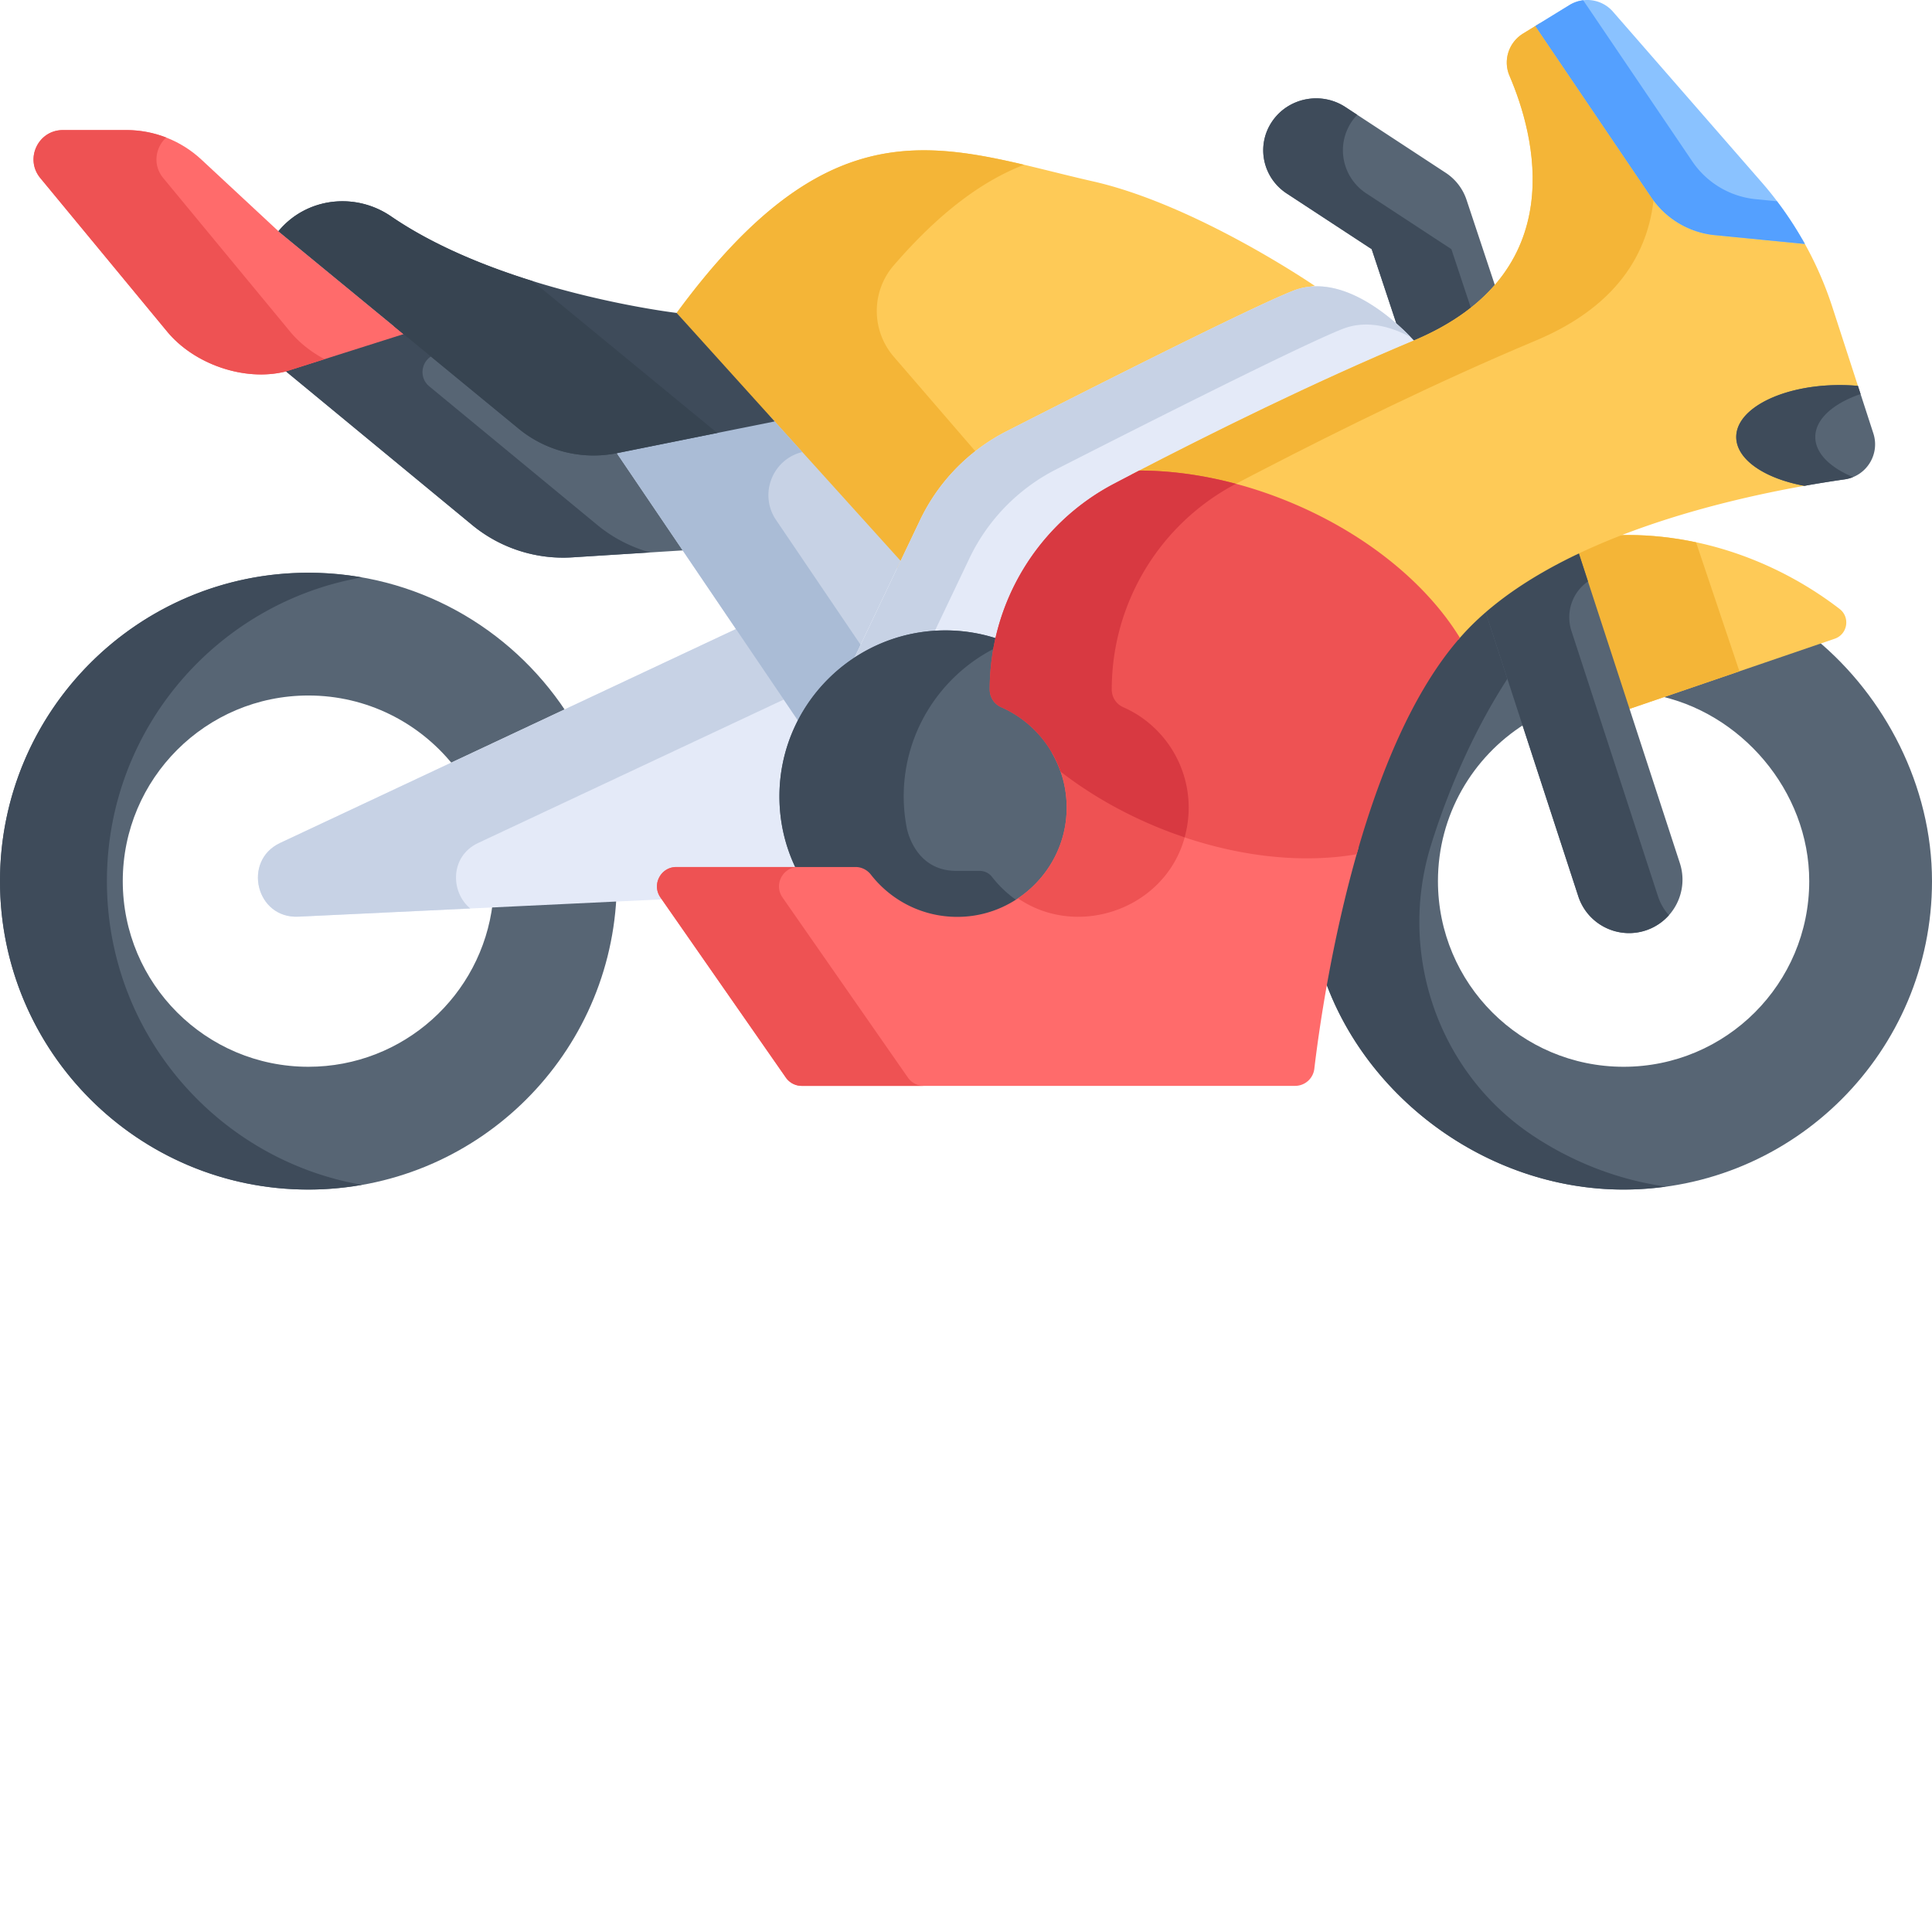 <?xml version="1.0" encoding="UTF-8"?>
<svg xmlns="http://www.w3.org/2000/svg" xmlns:xlink="http://www.w3.org/1999/xlink" version="1.1" width="512" height="512" x="0" y="0" viewBox="0 0 512 512" style="enable-background:new 0 0 512 512" xml:space="preserve">
  <g>
    <path fill="#576574" d="M388.746 164.934c1.715-1.801 3.563-3.516 5.504-5.168l9.805 32.125c-13.805 8.714-22.985 24.09-22.985 41.62 0 27.173 22.028 49.196 49.2 49.196 27.168 0 49.195-22.023 49.195-49.195 0-23.985-18.203-44.977-40.922-49.324l42.836-14.645C499.453 184.535 512 208.195 512 233.516c0 45.136-36.594 81.73-81.73 81.73-36.668 0-69.758-25.18-80.114-58.437 2.332-29.567 18.153-70.414 38.59-91.875zm0 0" opacity="1" data-original="#576574"></path>
    <path fill="#3E4B5A" d="M406.047 300.832c-24.992-16.719-35.73-48.242-26.79-76.953 4.938-15.856 12.196-31.899 20.848-44.93l-5.855-19.183a72.15 72.15 0 0 0-5.5 5.168c-20.441 21.46-36.262 62.308-38.594 91.875 10.356 33.261 43.446 58.437 80.114 58.437 3.812 0 7.562-.281 11.238-.789-12.828-1.789-24.945-6.594-35.461-13.625zm0 0" opacity="1" data-original="#3e4b5a"></path>
    <path fill="#FECA57" d="M426.969 141.906a94.08 94.08 0 0 1 4.469-.12c20.855 0 40.734 7.784 56.074 19.589 2.87 2.207 2.125 6.727-1.301 7.898l-54.496 18.63-14.098-41.923zm0 0" opacity="1" data-original="#feca57"></path>
    <path fill="#F4B537" d="M449.473 143.723c-5.868-1.25-11.907-1.938-18.036-1.938-1.5 0-2.988.05-4.468.121l-9.352 4.074 14.098 41.922 29.25-10zm0 0" opacity="1" data-original="#f4b537"></path>
    <path fill="#576574" d="m105.637 86.008 32.867 27.015a31.797 31.797 0 0 0 26.46 6.61l17.692 26.117-31.023 1.957a37.91 37.91 0 0 1-26.52-8.59L73.785 96.773zm0 0" opacity="1" data-original="#576574"></path>
    <path fill="#3E4B5A" d="m158.285 139.117-44.531-36.738c-2.965-2.445-2.09-7.195 1.55-8.426l-9.667-7.945-31.852 10.765 51.328 42.344a37.915 37.915 0 0 0 26.52 8.59l20.656-1.305a37.903 37.903 0 0 1-14.004-7.285zm0 0" opacity="1" data-original="#3e4b5a"></path>
    <path fill="#FECA57" d="M342.68 78.086c-11.254 4.45-52.91 27.559-75.907 39.281a51.169 51.169 0 0 0-22.957 23.582l-5.132 10.781-59.36-68.8c42.582-58 71.692-43.625 110.309-34.871 27.531 6.238 58.902 27.777 58.902 27.777-1.937.07-3.898 1.477-5.855 2.25zm0 0" opacity="1" data-original="#feca57"></path>
    <path fill="#F4B537" d="M236.86 70.316c12.374-14.3 23.667-22.445 34.53-26.652-30.234-7.125-56.433-9.27-92.066 39.266l59.36 68.8 5.132-10.78a51.206 51.206 0 0 1 16.274-19.493l-23.223-26.914c-6-6.957-6.02-17.281-.008-24.227zm0 0" opacity="1" data-original="#f4b537"></path>
    <path fill="#576574" d="M81.73 151.781c28.47 0 53.524 14.563 68.16 36.633l-29.847 14.25c-9.02-11.184-22.824-18.348-38.313-18.348-27.168 0-49.195 22.028-49.195 49.196 0 27.172 22.028 49.195 49.195 49.195 25.18 0 45.93-18.922 48.836-43.316l32.786-1.59c-2.23 43.144-37.918 77.445-81.622 77.445-45.136 0-81.73-36.594-81.73-81.73 0-45.141 36.594-81.735 81.73-81.735zm0 0" opacity="1" data-original="#576574"></path>
    <path fill="#3E4B5A" d="M28.332 233.516c0-40.32 29.203-73.797 67.606-80.493a82.23 82.23 0 0 0-14.208-1.242C36.594 151.781 0 188.375 0 233.516c0 45.136 36.594 81.73 81.73 81.73 4.836 0 9.567-.441 14.172-1.25-38.386-6.707-67.57-40.176-67.57-80.48zm0 0" opacity="1" data-original="#3e4b5a"></path>
    <path fill="#FF6B6B" d="M16.656 34.473h16.852c7.363 0 14.46 2.789 19.855 7.808l20.422 18.992 33.176 27.266-31.32 9.93c-10.883 2.691-24.2-1.95-31.34-10.59L10.676 47.176c-4.18-5.063-.582-12.703 5.98-12.703zm0 0" opacity="1" data-original="#ff6b6b"></path>
    <path fill="#EE5253" d="M76.879 87.879 43.254 47.176c-2.856-3.457-2.074-8.117.797-10.727a29.157 29.157 0 0 0-10.547-1.976H16.656c-6.562 0-10.16 7.64-5.98 12.703L44.3 87.879c7.14 8.644 20.457 13.281 31.34 10.59l10.37-3.29c-3.53-1.882-6.695-4.35-9.132-7.3zm0 0" opacity="1" data-original="#ee5253"></path>
    <path fill="#E4EAF8" d="M214.863 229.316c-2.777-5.722-4.183-11.87-4.183-18.273 0-6.559 1.48-12.848 4.402-18.695l.27-.54-17.813-26.292-123.375 57.91-.004.004c-9.933 4.738-6.355 20.023 4.914 19.496l99.328-4.727-.746-1.426c-.664-1.27-.61-2.765.145-4.011.758-1.25 2.035-1.965 3.504-1.965h34.277zm0 0" opacity="1" data-original="#e4eaf8"></path>
    <path fill="#C7D2E5" d="m126.652 223.43.004-.004 83.547-39.215-12.664-18.695-123.375 57.91-.004.004c-9.933 4.738-6.355 20.023 4.914 19.496l45.563-2.168c-5.285-4.301-5.43-13.778 2.015-17.328zm0 0" opacity="1" data-original="#c7d2e5"></path>
    <path fill="#C7D2E5" d="m203.992 110.238 34.688 38.403-13.075 27.445a43.085 43.085 0 0 0-13.503 15.8l-48.637-71.792zm0 0" opacity="1" data-original="#c7d2e5"></path>
    <path fill="#AABCD6" d="M205.668 137.809c-4.598-6.79-1.012-16.079 6.953-18.016l-8.629-9.555-40.527 9.856 48.637 71.793a43.085 43.085 0 0 1 13.503-15.801l2.473-5.195zm0 0" opacity="1" data-original="#aabcd6"></path>
    <path fill="#576574" d="M375.328 90.273c-1.101.454-2.207.918-3.308 1.38l-8.508-25.622-22.504-14.75c-6.442-4.222-8.176-12.77-3.883-19.093 4.297-6.325 12.996-8.032 19.434-3.81l26.546 17.4a13.763 13.763 0 0 1 5.543 7.183l7.786 23.437c-4.899 5.254-11.735 10.016-21.106 13.875zM417.504 143.883l27.672 84.847c2.426 7.434-1.637 15.426-9.07 17.852-1.458.477-2.934.7-4.391.7-5.961 0-11.508-3.794-13.457-9.77l-25.477-78.117c7.14-6.079 15.649-11.204 24.723-15.512zm0 0" opacity="1" data-original="#576574"></path>
    <path fill="#3E4B5A" d="m384.633 66.031-22.508-14.75c-6.438-4.218-8.176-12.765-3.879-19.09a13.48 13.48 0 0 1 1.442-1.761l-3.13-2.051c-6.437-4.219-15.136-2.512-19.433 3.812-4.297 6.325-2.559 14.871 3.879 19.09l22.508 14.75 8.504 25.621c1.105-.46 2.21-.925 3.312-1.379 5.813-2.394 10.649-5.136 14.652-8.125zM439.379 237.512l-22.93-70.297c-1.574-4.832.145-10.168 4.313-13.078l.07-.051-3.328-10.203c-9.074 4.308-17.582 9.433-24.723 15.512l25.477 78.117c1.949 5.976 7.496 9.77 13.457 9.77a14.104 14.104 0 0 0 10.555-4.743 14.071 14.071 0 0 1-2.891-5.027zm0 0" opacity="1" data-original="#3e4b5a"></path>
    <path fill="#E4EAF8" d="M264.617 171.148a42.966 42.966 0 0 0-13.047-2.023c-9.3 0-18.933 1.934-25.965 6.96l18.211-38.226a51.169 51.169 0 0 1 22.957-23.582c22.997-11.722 64.653-32.77 75.907-37.218 15.785-6.243 32.965 14.242 32.965 14.242-28.38 11.89-58.793 27.613-80.387 38.941-16.48 8.64-26.922 23.113-30.64 40.906zm0 0" opacity="1" data-original="#e4eaf8"></path>
    <path fill="#C7D2E5" d="M256.89 147.992a51.169 51.169 0 0 1 22.958-23.582c22.996-11.722 64.652-32.77 75.906-37.219 6.187-2.449 12.59-.78 18.09 2.149-4.805-4.973-18.438-17.317-31.168-12.281-11.25 4.449-52.91 25.496-75.906 37.218a51.18 51.18 0 0 0-22.954 23.582l-18.21 38.227c5.816-4.156 13.414-6.195 21.128-6.777zm0 0" opacity="1" data-original="#c7d2e5"></path>
    <path fill="#576574" d="M265.73 186.469a4.07 4.07 0 0 1-2.414-3.735c0-4.164.43-8.336 1.282-12.402l.187-.91-.883-.281a43.888 43.888 0 0 0-13.363-2.075c-24.254 0-43.98 19.727-43.98 43.98 0 6.716 1.476 13.165 4.39 19.169l.281.582h15.493c1.265 0 2.457.594 3.257 1.625a30.06 30.06 0 0 0 25.743 11.523c14.632-.972 26.613-12.71 27.87-27.304 1.11-12.875-6.07-25-17.863-30.172zm0 0" opacity="1" data-original="#576574"></path>
    <path fill="#3E4B5A" d="M262.918 232.418c-.805-1.031-1.992-1.621-3.262-1.621h-6.172c-9.652 0-12.457-8.317-13.125-11.094a43.97 43.97 0 0 1-.867-8.66c0-17.418 10.184-32.508 24.906-39.621.07-.363.125-.73.2-1.094l.187-.906-.883-.285a44.008 44.008 0 0 0-13.363-2.075c-24.254 0-43.98 19.731-43.98 43.981 0 6.719 1.476 13.168 4.39 19.172l.281.582h15.493c1.265 0 2.457.59 3.257 1.621a30.053 30.053 0 0 0 25.743 11.527c5.273-.351 10.199-2.105 14.406-4.882a29.98 29.98 0 0 1-7.211-6.645zm0 0" opacity="1" data-original="#3e4b5a"></path>
    <path fill="#FF6B6B" d="M278.734 199.398h-.004c2.899 4.97 4.375 10.872 3.836 17.153-1.214 14.101-12.789 25.426-26.914 26.363-10.101.672-19.18-3.84-24.855-11.129-.984-1.262-2.473-2.02-4.074-2.02h-47.48c-4.15 0-6.583 4.665-4.216 8.07l33.23 47.731a5.137 5.137 0 0 0 4.216 2.2h130.742a5.128 5.128 0 0 0 5.094-4.528c1.152-9.722 4.488-33.718 11.695-58.52zm0 0" opacity="1" data-original="#ff6b6b"></path>
    <path fill="#EE5253" d="M244.813 287.766a5.13 5.13 0 0 1-4.211-2.2l-33.23-47.73c-2.372-3.406.062-8.066 4.21-8.07h-32.34c-4.148 0-6.582 4.664-4.215 8.07l33.235 47.73a5.124 5.124 0 0 0 4.21 2.2H343.22zM269.773 238.066c17.282 11.832 43.176 1.246 45.133-21.515a29.003 29.003 0 0 0-.113-5.918l-36.059-11.235h-.004c2.899 4.97 4.375 10.872 3.836 17.153-.77 8.93-5.695 16.742-12.793 21.515zm0 0" opacity="1" data-original="#ee5253"></path>
    <path fill="#FECA57" d="M489.055 102.305c1.14 0 2.257.047 3.367.11l-6.852-21.106a94.57 94.57 0 0 0-7.93-17.852l-22.148-2.168a23.046 23.046 0 0 1-16.836-10.012L408.102 6.148l-4.485 2.75c-3.793 2.329-5.344 7.094-3.586 11.188 6.598 15.355 17.028 52.406-25.418 70.187-26.398 11.059-53.652 24.54-74.71 35.485 12.898.191 27.042 3.07 41.081 8.918 20.02 8.34 35.934 21.074 45.457 34.87a73.036 73.036 0 0 1 2.305-2.554c22.2-23.304 64.774-33.933 90.328-38.402-10.664-1.942-18.254-6.89-18.254-12.703.004-7.5 12.645-13.582 28.235-13.582zm0 0" opacity="1" data-original="#feca57"></path>
    <path fill="#F4B537" d="M327.598 128.18c1.504-.79 3.066-1.602 4.648-2.426h-.004l2.028-1.047c20.765-10.75 47.12-23.727 72.687-34.437 23.008-9.637 30.477-24.938 31.441-39.38L408.102 6.146l-4.48 2.75c-3.798 2.332-5.345 7.093-3.59 11.187 6.597 15.36 17.027 52.406-25.419 70.188-26.394 11.058-53.652 24.543-74.71 35.484 8.12.121 16.738 1.312 25.511 3.633.719-.414 1.445-.82 2.184-1.207zm0 0" opacity="1" data-original="#f4b537"></path>
    <path fill="#8AC2FF" d="M454.465 62.32a23.036 23.036 0 0 1-16.836-10.015l-30.746-45.41 9.055-5.563a9.016 9.016 0 0 1 11.511 1.758l39.453 45.262a94.33 94.33 0 0 1 11.407 16.3zm0 0" opacity="1" data-original="#8ac2ff"></path>
    <path fill="#54A0FF" d="M465.316 52.79a23.046 23.046 0 0 1-16.836-10.013L419.566.07a9.026 9.026 0 0 0-3.629 1.262l-9.058 5.563 30.746 45.41a23.034 23.034 0 0 0 16.836 10.011l23.848 2.332a95.475 95.475 0 0 0-7.391-11.312zm0 0" opacity="1" data-original="#54a0ff"></path>
    <path fill="#EE5253" d="M306.254 219.02c-9.45-3.938-17.93-8.91-25.18-14.528a29.1 29.1 0 0 0-15.758-17.082c-1.847-.808-3.03-2.652-3.03-4.676 0-22.898 12.69-43.918 32.972-54.554a1669.97 1669.97 0 0 1 6.672-3.473c12.523.004 26.367 2.727 40.09 8.441 20.328 8.47 36.19 21.739 44.87 35.891-12.6 14.371-21.37 36.254-27.363 57.344-15.523 2.691-34.511.449-53.273-7.363zm0 0" opacity="1" data-original="#ee5253"></path>
    <path fill="#D83941" d="M265.316 187.41a29.081 29.081 0 0 1 15.754 17.082c7.25 5.617 15.735 10.59 25.184 14.528a115.885 115.885 0 0 0 7.687 2.878c.465-1.699.805-3.476.965-5.347 1.086-12.613-6.074-24.238-17.25-29.14-1.851-.81-3.031-2.653-3.031-4.677 0-22.875 12.664-43.87 32.906-54.52-8.828-2.355-17.492-3.507-25.601-3.507-2.29 1.184-4.532 2.348-6.672 3.473-20.281 10.636-32.973 31.656-32.973 54.554 0 2.024 1.18 3.868 3.031 4.676zm0 0" opacity="1" data-original="#d83941"></path>
    <path fill="#3E4B5A" d="M74.035 60.977c7.406-8.66 20.195-10.079 29.598-3.641 29.43 20.144 75.691 25.594 75.691 25.594l25.969 28.75-41.828 8.418a31.277 31.277 0 0 1-26.024-6.5L73.785 61.273c.082-.101.164-.199.25-.296zm0 0" opacity="1" data-original="#3e4b5a"></path>
    <path fill="#374451" d="M188.695 113.598 141.09 74.465c-12.606-3.922-26.25-9.457-37.453-17.13-9.407-6.437-22.196-5.019-29.602 3.642-.082.097-.168.195-.25.296l63.656 52.325a31.262 31.262 0 0 0 26.024 6.496l26.691-5.371c-.496-.36-.984-.735-1.46-1.125zm0 0" opacity="1" data-original="#374451"></path>
    <path fill="#576574" d="M460.121 115.809c0-7.602 12.285-13.762 27.438-13.762 1.644 0 3.25.074 4.812.215l4.086 12.59c1.8 5.543-1.836 11.363-7.605 12.183a323.877 323.877 0 0 0-10.657 1.711c-10.543-1.918-18.074-6.988-18.074-12.937zm0 0" opacity="1" data-original="#576574"></path>
    <path fill="#3E4B5A" d="M481.07 115.809c0-4.73 4.758-8.903 12.004-11.38l-.707-2.167a53.596 53.596 0 0 0-4.808-.215c-15.153 0-27.438 6.16-27.438 13.762 0 5.949 7.531 11.02 18.074 12.937 3.985-.707 7.59-1.273 10.657-1.71a9.257 9.257 0 0 0 2.23-.61c-6.105-2.524-10.012-6.34-10.012-10.617zm0 0" opacity="1" data-original="#3e4b5a"></path>
  </g>
</svg>
